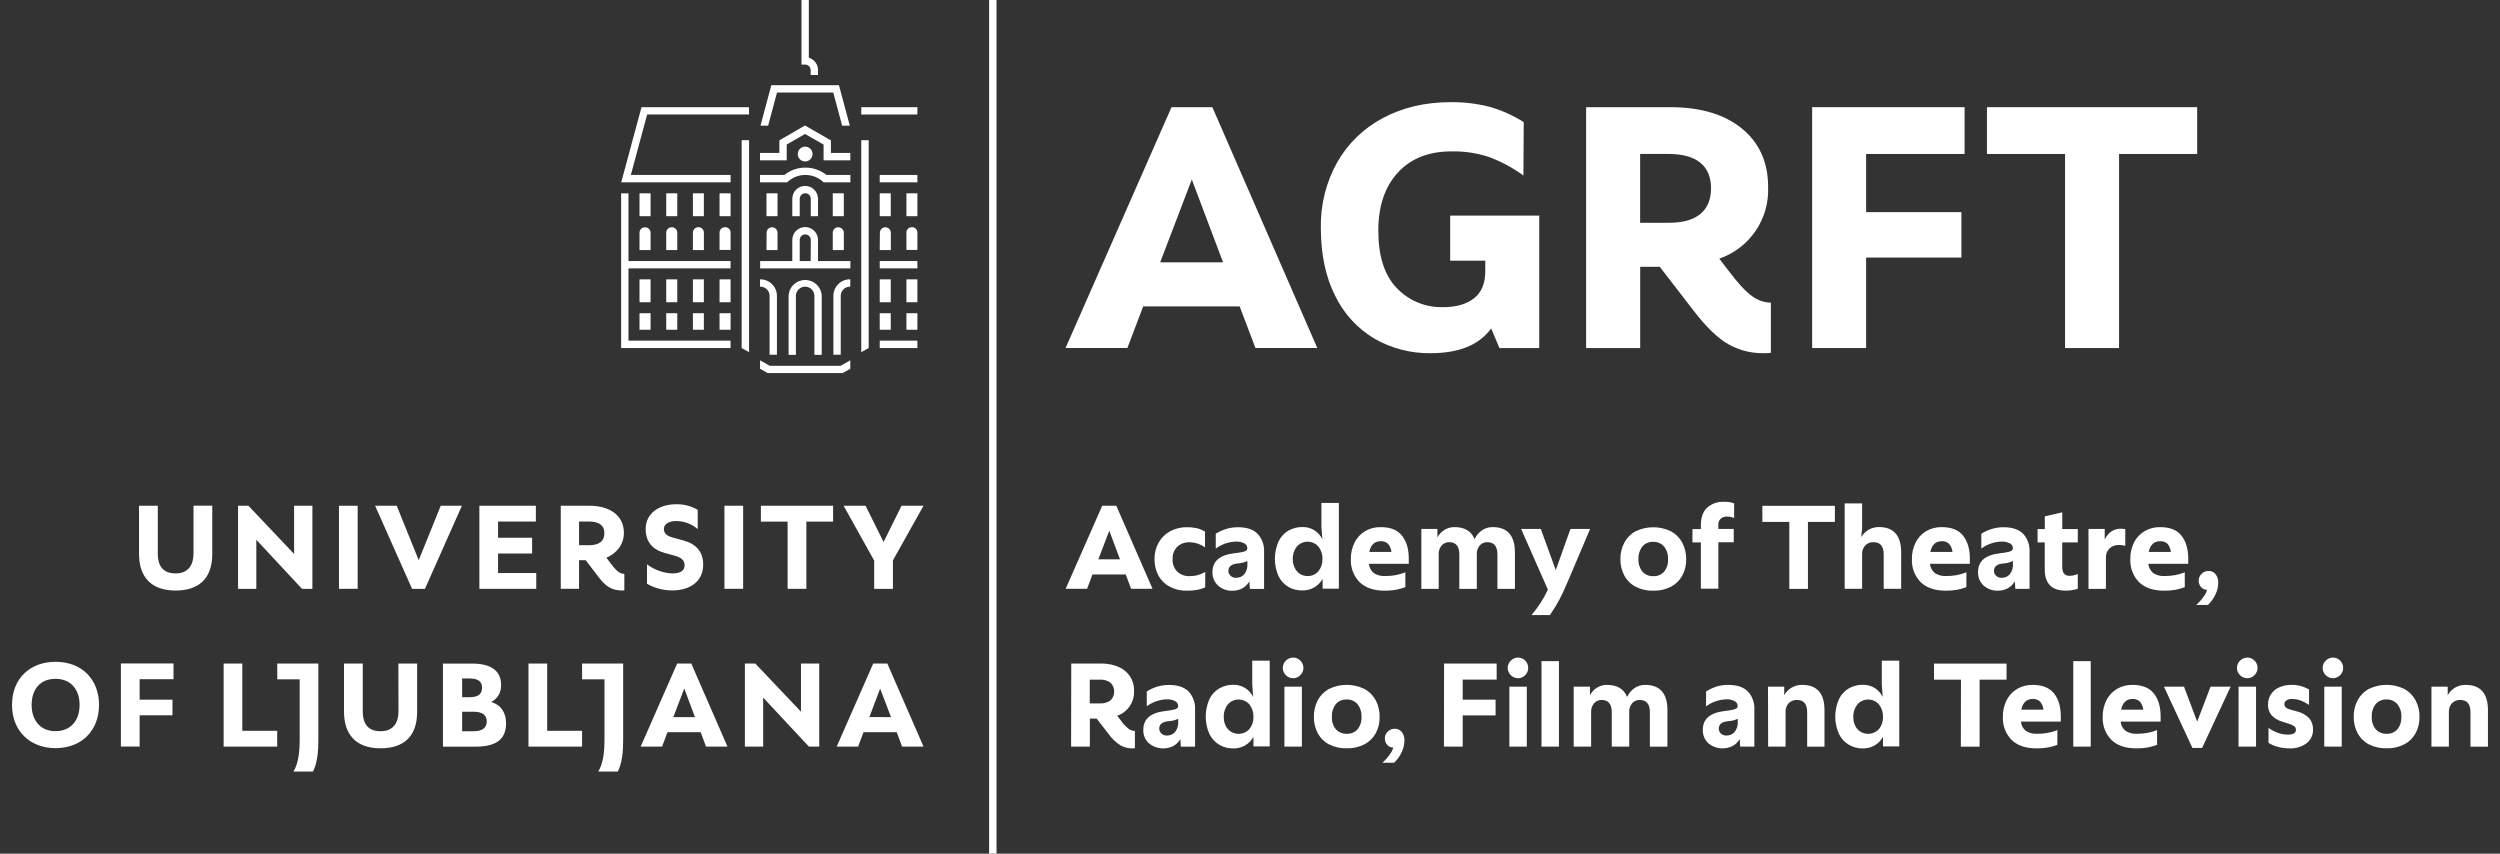 <svg width="205" height="70" viewBox="0 0 205 70" fill="none" xmlns="http://www.w3.org/2000/svg">
<rect x="0" y="0" width="205" height="70" fill="#333333" stroke="none"/>
<g clip-path="url(#clip0_376_1321)">
<path d="M87.843 54.407H90.218C91.079 54.407 91.756 54.61 92.251 55.012C92.495 55.211 92.689 55.464 92.817 55.751C92.946 56.038 93.005 56.352 92.991 56.666C93.009 57.107 92.884 57.543 92.635 57.907C92.386 58.272 92.026 58.547 91.609 58.692L91.873 59.032C92.056 59.303 92.278 59.546 92.532 59.753C92.686 59.868 92.871 59.932 93.063 59.937V61.357C92.99 61.365 92.917 61.368 92.844 61.368C92.503 61.37 92.167 61.283 91.87 61.115C91.489 60.869 91.158 60.551 90.897 60.179L89.924 58.925H89.368V61.221H87.83L87.843 54.407ZM90.185 57.679C90.498 57.698 90.808 57.611 91.064 57.431C91.16 57.336 91.236 57.223 91.288 57.098C91.34 56.974 91.367 56.84 91.367 56.706C91.367 56.571 91.34 56.437 91.288 56.313C91.236 56.188 91.16 56.075 91.064 55.981C90.804 55.797 90.488 55.709 90.17 55.732H89.361V57.679H90.185Z" fill="white"/>
<path d="M94.204 60.948C94.053 60.807 93.934 60.635 93.856 60.443C93.778 60.251 93.742 60.045 93.751 59.839C93.751 58.951 94.355 58.438 95.562 58.301C95.783 58.279 96.003 58.245 96.221 58.197C96.33 58.179 96.434 58.138 96.526 58.077C96.554 58.053 96.577 58.023 96.591 57.99C96.606 57.956 96.612 57.92 96.61 57.883C96.609 57.804 96.586 57.726 96.544 57.658C96.502 57.59 96.443 57.535 96.373 57.499C96.159 57.385 95.919 57.331 95.678 57.343C95.085 57.361 94.511 57.562 94.035 57.916V56.699C94.291 56.537 94.567 56.407 94.856 56.315C95.179 56.213 95.516 56.163 95.854 56.165C96.569 56.165 97.104 56.343 97.46 56.699C97.646 56.9 97.789 57.137 97.881 57.395C97.973 57.653 98.012 57.926 97.996 58.2V61.225H96.827L96.788 60.603C96.654 60.841 96.457 61.038 96.219 61.172C95.9 61.335 95.54 61.4 95.184 61.361C94.828 61.322 94.491 61.18 94.215 60.953L94.204 60.948ZM95.234 60.151C95.295 60.206 95.367 60.25 95.444 60.278C95.522 60.306 95.604 60.319 95.687 60.315C95.81 60.317 95.932 60.293 96.045 60.246C96.159 60.198 96.261 60.127 96.346 60.038C96.544 59.791 96.64 59.476 96.612 59.16V58.94C96.372 59.056 96.111 59.122 95.845 59.136C95.318 59.182 95.056 59.386 95.056 59.748C95.057 59.825 95.074 59.9 95.105 59.969C95.137 60.038 95.182 60.1 95.239 60.151H95.234Z" fill="white"/>
<path d="M99.993 61.078C99.641 60.87 99.357 60.565 99.175 60.199C98.974 59.746 98.87 59.255 98.87 58.759C98.87 58.263 98.974 57.772 99.175 57.319C99.355 56.951 99.639 56.645 99.993 56.44C100.34 56.246 100.731 56.147 101.129 56.152C101.467 56.146 101.801 56.235 102.091 56.409C102.377 56.59 102.609 56.844 102.763 57.145L102.684 56.152V54.175H104.117V61.205H102.783V60.419C102.624 60.714 102.386 60.958 102.095 61.124C101.801 61.291 101.467 61.377 101.129 61.372C100.731 61.376 100.339 61.275 99.993 61.078ZM100.68 59.784C100.793 59.907 100.929 60.006 101.082 60.073C101.234 60.14 101.399 60.175 101.566 60.175C101.733 60.175 101.897 60.14 102.05 60.073C102.202 60.006 102.339 59.907 102.451 59.784C102.678 59.502 102.796 59.148 102.783 58.786C102.798 58.416 102.68 58.054 102.451 57.763C102.341 57.636 102.205 57.535 102.052 57.466C101.899 57.397 101.734 57.361 101.566 57.361C101.398 57.361 101.233 57.397 101.08 57.466C100.927 57.535 100.791 57.636 100.68 57.763C100.45 58.057 100.333 58.424 100.349 58.797C100.335 59.155 100.453 59.505 100.68 59.782V59.784Z" fill="white"/>
<path d="M105.44 54.175C105.518 54.093 105.612 54.029 105.716 53.986C105.82 53.942 105.931 53.92 106.044 53.922C106.154 53.921 106.264 53.943 106.365 53.987C106.466 54.03 106.557 54.094 106.633 54.175C106.712 54.252 106.775 54.344 106.817 54.446C106.86 54.548 106.882 54.657 106.881 54.768C106.882 54.879 106.859 54.989 106.815 55.092C106.771 55.194 106.707 55.287 106.626 55.363C106.551 55.443 106.461 55.506 106.361 55.549C106.261 55.593 106.153 55.615 106.044 55.616C105.931 55.617 105.82 55.595 105.716 55.552C105.612 55.508 105.518 55.444 105.44 55.363C105.36 55.286 105.297 55.194 105.253 55.092C105.21 54.99 105.188 54.88 105.188 54.769C105.188 54.658 105.21 54.548 105.253 54.446C105.297 54.344 105.36 54.252 105.44 54.175ZM105.323 56.306H106.754V61.221H105.323V56.306Z" fill="white"/>
<path d="M108.988 61.043C108.594 60.837 108.27 60.518 108.059 60.126C107.839 59.712 107.728 59.248 107.738 58.78C107.728 58.305 107.838 57.836 108.059 57.415C108.269 57.023 108.591 56.701 108.984 56.49C109.435 56.271 109.929 56.157 110.43 56.157C110.932 56.157 111.426 56.271 111.877 56.49C112.272 56.703 112.595 57.026 112.809 57.42C113.028 57.843 113.139 58.314 113.129 58.791C113.139 59.257 113.029 59.719 112.809 60.131C112.594 60.516 112.273 60.83 111.884 61.036C111.438 61.262 110.942 61.374 110.443 61.361C109.939 61.376 109.439 61.267 108.988 61.043ZM109.542 59.801C109.655 59.925 109.795 60.023 109.951 60.087C110.106 60.151 110.274 60.179 110.443 60.17C110.607 60.178 110.771 60.149 110.923 60.085C111.075 60.021 111.211 59.924 111.321 59.801C111.548 59.517 111.662 59.16 111.642 58.797C111.664 58.418 111.549 58.044 111.317 57.743C111.206 57.614 111.067 57.513 110.911 57.446C110.755 57.38 110.586 57.349 110.416 57.358C110.25 57.351 110.085 57.382 109.933 57.447C109.781 57.513 109.646 57.613 109.537 57.738C109.309 58.036 109.195 58.405 109.217 58.78C109.195 59.149 109.311 59.513 109.542 59.801Z" fill="white"/>
<path d="M113.956 61.873C114.09 61.703 114.19 61.508 114.248 61.3C114.154 61.302 114.06 61.284 113.975 61.246C113.889 61.208 113.812 61.151 113.751 61.08C113.624 60.935 113.555 60.748 113.558 60.555C113.556 60.45 113.576 60.345 113.617 60.248C113.658 60.151 113.719 60.063 113.795 59.99C113.869 59.915 113.958 59.856 114.056 59.816C114.154 59.776 114.259 59.756 114.364 59.757C114.474 59.753 114.584 59.775 114.685 59.82C114.786 59.865 114.874 59.933 114.944 60.019C115.1 60.226 115.178 60.481 115.164 60.739C115.157 61.06 115.082 61.375 114.944 61.664C114.794 61.995 114.58 62.294 114.316 62.543H113.354C113.582 62.346 113.784 62.121 113.956 61.873Z" fill="white"/>
<path d="M118.413 54.407H122.726V55.726H119.942V57.371H122.638V58.661H119.942V61.221H118.404L118.413 54.407Z" fill="white"/>
<path d="M123.883 54.175C123.961 54.093 124.054 54.029 124.158 53.986C124.261 53.942 124.373 53.921 124.485 53.922C124.595 53.921 124.705 53.943 124.806 53.986C124.908 54.029 124.999 54.094 125.074 54.175C125.189 54.293 125.267 54.443 125.298 54.605C125.329 54.767 125.313 54.935 125.25 55.087C125.188 55.24 125.082 55.372 124.946 55.465C124.81 55.559 124.65 55.612 124.485 55.616C124.373 55.617 124.262 55.595 124.158 55.551C124.055 55.508 123.961 55.444 123.883 55.363C123.803 55.286 123.74 55.194 123.697 55.092C123.653 54.99 123.631 54.88 123.631 54.769C123.631 54.658 123.653 54.548 123.697 54.446C123.74 54.344 123.803 54.252 123.883 54.175ZM123.767 56.306H125.197V61.221H123.767V56.306Z" fill="white"/>
<path d="M126.403 54.214H127.834V61.221H126.403V54.214Z" fill="white"/>
<path d="M129.042 56.306H130.376V57.007C130.511 56.748 130.714 56.531 130.964 56.381C131.209 56.233 131.49 56.157 131.775 56.161C132.613 56.161 133.161 56.492 133.421 57.154C133.555 56.86 133.765 56.608 134.029 56.422C134.288 56.247 134.595 56.156 134.908 56.161C135.513 56.161 135.968 56.334 136.272 56.682C136.576 57.029 136.729 57.538 136.729 58.219V61.225H135.29V58.4C135.29 57.74 135.011 57.396 134.453 57.396C134.338 57.393 134.223 57.415 134.117 57.461C134.011 57.508 133.917 57.577 133.84 57.664C133.671 57.863 133.584 58.119 133.596 58.38V61.221H132.166V58.4C132.166 57.74 131.887 57.396 131.329 57.396C131.214 57.393 131.099 57.415 130.993 57.461C130.887 57.508 130.792 57.577 130.716 57.664C130.547 57.863 130.459 58.119 130.472 58.38V61.221H129.042V56.306Z" fill="white"/>
<path d="M140.083 60.948C139.932 60.806 139.814 60.634 139.736 60.443C139.658 60.251 139.622 60.045 139.63 59.839C139.63 58.951 140.234 58.438 141.441 58.301C141.662 58.279 141.882 58.245 142.1 58.197C142.209 58.179 142.313 58.138 142.405 58.077C142.433 58.053 142.455 58.023 142.469 57.99C142.484 57.956 142.49 57.92 142.488 57.883C142.487 57.803 142.464 57.725 142.422 57.658C142.38 57.59 142.32 57.535 142.249 57.499C142.033 57.384 141.788 57.331 141.544 57.347C140.95 57.366 140.375 57.566 139.898 57.921V56.703C140.154 56.539 140.429 56.407 140.718 56.31C141.04 56.209 141.377 56.158 141.715 56.161C142.429 56.161 142.963 56.339 143.321 56.695C143.507 56.896 143.65 57.132 143.742 57.39C143.834 57.648 143.873 57.922 143.857 58.195V61.221H142.695L142.655 60.599C142.522 60.837 142.325 61.034 142.086 61.168C141.767 61.33 141.407 61.396 141.051 61.357C140.694 61.318 140.357 61.176 140.081 60.948H140.083ZM141.115 60.151C141.176 60.207 141.247 60.25 141.325 60.278C141.403 60.307 141.485 60.319 141.568 60.315C141.691 60.318 141.813 60.295 141.927 60.247C142.04 60.199 142.143 60.128 142.227 60.038C142.427 59.791 142.523 59.476 142.495 59.16V58.94C142.254 59.056 141.993 59.123 141.726 59.136C141.202 59.181 140.94 59.385 140.94 59.748C140.939 59.824 140.955 59.899 140.985 59.968C141.015 60.037 141.06 60.099 141.115 60.151Z" fill="white"/>
<path d="M144.976 56.306H146.307V57.007C146.451 56.746 146.664 56.529 146.922 56.38C147.186 56.231 147.485 56.155 147.788 56.161C148.39 56.161 148.844 56.334 149.15 56.681C149.455 57.029 149.607 57.538 149.607 58.219V61.225H148.188V58.4C148.188 57.74 147.909 57.395 147.351 57.395C147.225 57.39 147.099 57.41 146.981 57.457C146.864 57.503 146.758 57.573 146.67 57.663C146.495 57.86 146.404 58.117 146.417 58.38V61.221H144.987L144.976 56.306Z" fill="white"/>
<path d="M151.617 61.078C151.265 60.87 150.981 60.565 150.8 60.199C150.596 59.746 150.491 59.255 150.491 58.759C150.491 58.263 150.596 57.772 150.8 57.319C150.979 56.951 151.264 56.645 151.617 56.44C151.963 56.246 152.354 56.147 152.751 56.152C153.09 56.146 153.424 56.235 153.715 56.409C154.001 56.59 154.232 56.844 154.385 57.145L154.308 56.152V54.175H155.739V61.205H154.405V60.419C154.247 60.713 154.009 60.957 153.72 61.124C153.424 61.291 153.09 61.377 152.751 61.372C152.353 61.377 151.962 61.275 151.617 61.078ZM152.303 59.784C152.415 59.907 152.552 60.006 152.705 60.073C152.857 60.141 153.022 60.175 153.189 60.175C153.356 60.175 153.521 60.141 153.674 60.073C153.826 60.006 153.963 59.907 154.076 59.784C154.302 59.502 154.419 59.148 154.405 58.786C154.42 58.417 154.303 58.054 154.076 57.763C153.965 57.636 153.828 57.535 153.676 57.466C153.523 57.397 153.357 57.361 153.189 57.361C153.021 57.361 152.855 57.397 152.702 57.466C152.55 57.535 152.413 57.636 152.303 57.763C152.074 58.058 151.957 58.424 151.973 58.797C151.959 59.155 152.076 59.505 152.303 59.782V59.784Z" fill="white"/>
<path d="M160.8 55.732H158.59V54.414H164.537V55.732H162.327V61.225H160.789L160.8 55.732Z" fill="white"/>
<path d="M164.946 60.667C164.705 60.418 164.517 60.122 164.394 59.797C164.272 59.473 164.217 59.126 164.235 58.78C164.225 58.307 164.331 57.839 164.542 57.415C164.736 57.032 165.035 56.711 165.403 56.49C165.79 56.266 166.231 56.152 166.678 56.161C167.464 56.161 168.045 56.391 168.42 56.851C168.798 57.312 168.985 57.949 168.985 58.74V59.169H165.715C165.727 59.317 165.769 59.461 165.838 59.592C165.908 59.723 166.004 59.838 166.12 59.931C166.399 60.108 166.728 60.192 167.058 60.17C167.62 60.176 168.179 60.074 168.703 59.87V61.078C168.446 61.173 168.18 61.247 167.91 61.297C167.613 61.347 167.311 61.369 167.009 61.366C166.106 61.367 165.418 61.134 164.946 60.667ZM167.565 58.195C167.541 57.953 167.445 57.724 167.291 57.536C167.21 57.459 167.113 57.399 167.007 57.361C166.902 57.324 166.79 57.308 166.678 57.316C166.18 57.316 165.868 57.609 165.744 58.195H167.565Z" fill="white"/>
<path d="M170.006 54.214H171.438V61.221H170.006V54.214Z" fill="white"/>
<path d="M173.131 60.667C172.89 60.418 172.702 60.121 172.58 59.797C172.458 59.472 172.404 59.126 172.421 58.78C172.412 58.307 172.517 57.839 172.729 57.415C172.922 57.031 173.221 56.711 173.59 56.49C173.976 56.266 174.417 56.152 174.864 56.161C175.648 56.161 176.231 56.392 176.606 56.851C176.982 57.31 177.171 57.949 177.171 58.74V59.169H173.893C173.905 59.316 173.948 59.46 174.017 59.591C174.087 59.722 174.182 59.838 174.297 59.931C174.578 60.108 174.907 60.192 175.238 60.17C175.8 60.176 176.357 60.074 176.881 59.87V61.078C176.623 61.174 176.358 61.247 176.088 61.298C175.791 61.347 175.49 61.369 175.189 61.366C174.291 61.367 173.605 61.134 173.131 60.667ZM175.75 58.195C175.725 57.954 175.63 57.725 175.477 57.536C175.396 57.459 175.299 57.399 175.194 57.361C175.088 57.324 174.976 57.308 174.864 57.316C174.366 57.316 174.055 57.609 173.93 58.195H175.75Z" fill="white"/>
<path d="M177.443 56.306H179.089L180.168 59.177L181.266 56.306H182.912L180.574 61.328H179.777L177.443 56.306Z" fill="white"/>
<path d="M183.683 54.175C183.761 54.093 183.854 54.029 183.958 53.986C184.061 53.942 184.173 53.92 184.285 53.922C184.395 53.921 184.505 53.943 184.606 53.986C184.707 54.03 184.799 54.094 184.874 54.175C184.953 54.252 185.016 54.344 185.058 54.446C185.101 54.548 185.123 54.657 185.122 54.768C185.118 54.99 185.029 55.202 184.873 55.359C184.717 55.517 184.507 55.609 184.285 55.616C184.173 55.617 184.061 55.595 183.958 55.551C183.854 55.508 183.761 55.444 183.683 55.363C183.602 55.287 183.538 55.194 183.494 55.092C183.45 54.99 183.428 54.88 183.428 54.769C183.428 54.658 183.45 54.548 183.494 54.446C183.538 54.343 183.602 54.251 183.683 54.175ZM183.564 56.306H184.997V61.221H183.56L183.564 56.306Z" fill="white"/>
<path d="M186.816 61.251C186.533 61.183 186.263 61.068 186.018 60.911V59.685C186.255 59.861 186.518 60 186.796 60.098C187.049 60.188 187.316 60.236 187.585 60.239C188.04 60.239 188.266 60.111 188.266 59.858C188.269 59.801 188.259 59.745 188.236 59.692C188.213 59.64 188.178 59.594 188.134 59.557C187.972 59.451 187.793 59.372 187.605 59.325L187.088 59.157C186.771 59.063 186.485 58.886 186.26 58.643C186.065 58.4 185.965 58.094 185.977 57.782C185.973 57.495 186.049 57.212 186.196 56.965C186.353 56.709 186.582 56.505 186.855 56.38C187.183 56.228 187.542 56.153 187.903 56.161C188.409 56.151 188.907 56.283 189.342 56.541V57.806C189.133 57.659 188.905 57.538 188.666 57.446C188.431 57.359 188.182 57.315 187.932 57.319C187.777 57.311 187.624 57.35 187.492 57.431C187.44 57.461 187.397 57.504 187.367 57.556C187.337 57.608 187.321 57.667 187.321 57.727C187.318 57.779 187.325 57.832 187.344 57.881C187.362 57.93 187.391 57.974 187.429 58.011C187.533 58.09 187.653 58.147 187.78 58.175L188.334 58.331C188.722 58.417 189.077 58.613 189.356 58.896C189.573 59.161 189.684 59.497 189.668 59.839C189.672 60.049 189.628 60.258 189.538 60.449C189.449 60.639 189.316 60.806 189.151 60.937C188.737 61.245 188.227 61.396 187.712 61.366C187.41 61.365 187.109 61.326 186.816 61.251Z" fill="white"/>
<path d="M190.708 54.175C190.786 54.093 190.88 54.029 190.983 53.986C191.087 53.942 191.198 53.921 191.31 53.922C191.421 53.921 191.53 53.943 191.631 53.986C191.733 54.029 191.824 54.094 191.899 54.175C192.014 54.293 192.092 54.443 192.123 54.605C192.154 54.767 192.138 54.935 192.075 55.087C192.013 55.24 191.907 55.372 191.771 55.465C191.636 55.559 191.475 55.612 191.31 55.616C191.198 55.617 191.087 55.595 190.983 55.551C190.88 55.508 190.786 55.444 190.708 55.363C190.629 55.286 190.565 55.194 190.522 55.092C190.478 54.99 190.456 54.88 190.456 54.769C190.456 54.658 190.478 54.548 190.522 54.446C190.565 54.344 190.629 54.252 190.708 54.175ZM190.592 56.306H192.022V61.221H190.59L190.592 56.306Z" fill="white"/>
<path d="M194.257 61.043C193.862 60.837 193.539 60.518 193.327 60.126C193.107 59.712 192.996 59.249 193.004 58.78C192.995 58.305 193.106 57.835 193.327 57.415C193.538 57.023 193.859 56.701 194.25 56.49C194.701 56.271 195.196 56.157 195.698 56.157C196.2 56.157 196.695 56.271 197.146 56.49C197.54 56.702 197.863 57.025 198.075 57.42C198.297 57.842 198.408 58.314 198.398 58.791C198.408 59.258 198.297 59.719 198.075 60.131C197.862 60.516 197.542 60.831 197.152 61.036C196.706 61.262 196.211 61.374 195.711 61.361C195.208 61.376 194.708 61.267 194.257 61.043ZM194.81 59.801C194.924 59.925 195.064 60.023 195.219 60.087C195.375 60.151 195.543 60.179 195.711 60.17C195.876 60.178 196.04 60.149 196.192 60.085C196.344 60.021 196.48 59.924 196.59 59.801C196.816 59.517 196.93 59.16 196.911 58.797C196.933 58.418 196.817 58.044 196.586 57.743C196.475 57.614 196.336 57.513 196.18 57.446C196.024 57.38 195.854 57.349 195.685 57.358C195.519 57.351 195.354 57.382 195.202 57.447C195.05 57.513 194.914 57.613 194.806 57.738C194.577 58.035 194.463 58.405 194.485 58.78C194.464 59.149 194.58 59.513 194.81 59.801Z" fill="white"/>
<path d="M199.378 56.306H200.712V57.007C200.856 56.746 201.067 56.53 201.325 56.38C201.588 56.231 201.887 56.155 202.19 56.161C202.795 56.161 203.249 56.334 203.552 56.681C203.858 57.029 204.012 57.538 204.012 58.219V61.225H202.579V58.4C202.579 57.74 202.3 57.395 201.742 57.395C201.616 57.39 201.49 57.41 201.373 57.457C201.255 57.503 201.149 57.573 201.061 57.663C200.887 57.86 200.796 58.117 200.808 58.38V61.221H199.378V56.306Z" fill="white"/>
<path d="M81.716 0H81.107V70H81.716V0Z" fill="white"/>
<path d="M75.226 25.683H74.327V27.039H75.226V25.683Z" fill="white"/>
<path d="M73.042 22.907H72.137V24.783H73.042V22.907Z" fill="white"/>
<path d="M75.226 22.907H74.327V24.783H75.226V22.907Z" fill="white"/>
<path d="M75.226 21.406H72.137V22.006H75.226V21.406Z" fill="white"/>
<path d="M75.226 27.933H72.137V28.54H75.226V27.933Z" fill="white"/>
<path d="M73.042 25.683H72.137V27.039H73.042V25.683Z" fill="white"/>
<path d="M75.226 15.852H74.327V17.728H75.226V15.852Z" fill="white"/>
<path d="M75.226 14.345H72.137V14.951H75.226V14.345Z" fill="white"/>
<path d="M72.137 20.505H73.049V19.077C73.045 18.958 72.995 18.846 72.91 18.764C72.824 18.682 72.71 18.636 72.591 18.637C72.475 18.637 72.363 18.684 72.281 18.766C72.198 18.849 72.152 18.96 72.152 19.077L72.137 20.505Z" fill="white"/>
<path d="M75.226 8.79H70.623V9.39H75.226V8.79Z" fill="white"/>
<path d="M74.778 18.629C74.719 18.627 74.661 18.638 74.606 18.659C74.551 18.68 74.502 18.713 74.46 18.753C74.418 18.794 74.384 18.843 74.362 18.898C74.339 18.951 74.327 19.01 74.327 19.068V20.496H75.226V19.068C75.226 19.01 75.214 18.952 75.192 18.898C75.169 18.844 75.136 18.795 75.094 18.754C75.052 18.713 75.003 18.681 74.948 18.66C74.894 18.638 74.836 18.628 74.778 18.629Z" fill="white"/>
<path d="M73.042 15.852H72.137V17.728H73.042V15.852Z" fill="white"/>
<path d="M54.631 20.505H55.536V19.077C55.536 19.018 55.524 18.959 55.501 18.905C55.478 18.851 55.444 18.802 55.402 18.761C55.359 18.72 55.309 18.688 55.254 18.666C55.199 18.645 55.14 18.635 55.081 18.637C55.023 18.636 54.964 18.646 54.91 18.668C54.855 18.689 54.805 18.721 54.763 18.762C54.721 18.803 54.688 18.852 54.665 18.906C54.643 18.96 54.631 19.018 54.631 19.077V20.505Z" fill="white"/>
<path d="M53.346 15.852H52.44V17.728H53.346V15.852Z" fill="white"/>
<path d="M66.475 5.743V6.046V6.152H67.077V5.743C67.077 5.516 67.003 5.296 66.867 5.114C66.732 4.932 66.541 4.799 66.324 4.735V0H65.722V5.295H66.018C66.138 5.294 66.253 5.341 66.339 5.425C66.425 5.509 66.474 5.623 66.475 5.743Z" fill="white"/>
<path d="M59.908 15.852H59.003V17.728H59.908V15.852Z" fill="white"/>
<path d="M52.44 20.505H53.348V19.077C53.344 18.959 53.295 18.846 53.209 18.764C53.124 18.682 53.009 18.636 52.891 18.638C52.832 18.636 52.774 18.646 52.719 18.668C52.665 18.689 52.615 18.721 52.573 18.762C52.531 18.803 52.498 18.852 52.475 18.906C52.452 18.96 52.44 19.018 52.44 19.077V20.505Z" fill="white"/>
<path d="M53.346 25.683H52.44V27.039H53.346V25.683Z" fill="white"/>
<path d="M59.458 18.629C59.399 18.627 59.34 18.637 59.285 18.658C59.23 18.679 59.179 18.711 59.137 18.752C59.095 18.793 59.061 18.842 59.038 18.896C59.015 18.951 59.003 19.009 59.003 19.068V20.496H59.908V19.068C59.908 19.009 59.896 18.951 59.874 18.897C59.851 18.843 59.818 18.794 59.776 18.753C59.734 18.712 59.684 18.68 59.629 18.659C59.575 18.637 59.516 18.627 59.458 18.629Z" fill="white"/>
<path d="M57.717 15.852H56.818V17.728H57.717V15.852Z" fill="white"/>
<path d="M55.536 15.852H54.631V17.728H55.536V15.852Z" fill="white"/>
<path d="M56.818 20.505H57.719V19.077C57.719 18.957 57.672 18.843 57.587 18.758C57.503 18.674 57.388 18.627 57.269 18.627C57.149 18.627 57.035 18.674 56.95 18.758C56.866 18.843 56.818 18.957 56.818 19.077V20.505Z" fill="white"/>
<path d="M51.535 15.852H50.933V28.54H59.907V27.933H51.535V22.006H59.907V21.406H51.535V15.852Z" fill="white"/>
<path d="M53.346 22.907H52.44V24.783H53.346V22.907Z" fill="white"/>
<path d="M63.715 7.586H68.326L69.056 10.304H69.684L68.794 6.987H63.249L62.359 10.304H62.988L63.715 7.586Z" fill="white"/>
<path d="M59.908 22.907H59.003V24.783H59.908V22.907Z" fill="white"/>
<path d="M63.107 24.256V29.089H63.709V24.256C63.707 23.897 63.563 23.554 63.309 23.301C63.055 23.048 62.711 22.907 62.353 22.907H62.322V23.509H62.353C62.552 23.508 62.743 23.586 62.884 23.726C63.026 23.866 63.105 24.057 63.107 24.256Z" fill="white"/>
<path d="M59.908 25.683H59.003V27.039H59.908V25.683Z" fill="white"/>
<path d="M55.536 25.683H54.631V27.039H55.536V25.683Z" fill="white"/>
<path d="M55.536 22.907H54.631V24.783H55.536V22.907Z" fill="white"/>
<path d="M57.717 25.683H56.818V27.039H57.717V25.683Z" fill="white"/>
<path d="M57.717 22.907H56.818V24.783H57.717V22.907Z" fill="white"/>
<path d="M68.287 20.505H69.195V19.077C69.191 18.959 69.141 18.846 69.056 18.764C68.97 18.682 68.856 18.636 68.737 18.638C68.679 18.636 68.621 18.646 68.566 18.668C68.511 18.689 68.462 18.721 68.42 18.762C68.378 18.803 68.344 18.852 68.322 18.906C68.299 18.96 68.287 19.018 68.287 19.077V20.505Z" fill="white"/>
<path d="M53.066 9.388H61.422V8.79H52.603L50.94 14.951H59.908V14.344H51.73L53.066 9.388Z" fill="white"/>
<path d="M70.623 28.876L71.232 28.54V11.495H70.623V28.876Z" fill="white"/>
<path d="M68.338 24.256V29.089H68.94V24.256C68.94 24.157 68.96 24.059 68.998 23.968C69.036 23.877 69.091 23.794 69.162 23.725C69.231 23.655 69.314 23.6 69.406 23.563C69.497 23.525 69.595 23.506 69.694 23.506H69.724V22.904H69.694C69.335 22.904 68.991 23.047 68.737 23.3C68.482 23.553 68.339 23.897 68.338 24.256Z" fill="white"/>
<path d="M67.077 19.674C67.077 19.395 66.966 19.127 66.768 18.929C66.57 18.731 66.302 18.62 66.022 18.62C65.742 18.62 65.474 18.731 65.276 18.929C65.079 19.127 64.968 19.395 64.968 19.674V21.406H62.331V22.006H69.733V21.406H67.077V19.674ZM66.475 21.406H65.578V19.674C65.578 19.554 65.626 19.439 65.711 19.354C65.796 19.27 65.911 19.222 66.031 19.222C66.151 19.222 66.266 19.27 66.351 19.354C66.436 19.439 66.484 19.554 66.484 19.674L66.475 21.406Z" fill="white"/>
<path d="M68.136 11.515L66.02 10.298L66.007 10.291L63.908 11.508V12.541H62.322V13.147H64.51V11.851L66.013 10.988L67.534 11.857V13.147H69.724V12.541H68.136V11.515Z" fill="white"/>
<path d="M62.852 20.505H63.757V19.077C63.757 18.96 63.71 18.849 63.628 18.766C63.546 18.684 63.434 18.637 63.317 18.637C63.258 18.635 63.2 18.645 63.145 18.666C63.089 18.688 63.039 18.72 62.997 18.761C62.954 18.802 62.92 18.851 62.897 18.905C62.874 18.959 62.862 19.018 62.863 19.077L62.852 20.505Z" fill="white"/>
<path d="M67.382 29.098V24.264C67.368 23.913 67.218 23.581 66.965 23.338C66.712 23.095 66.374 22.959 66.023 22.959C65.672 22.959 65.334 23.095 65.081 23.338C64.828 23.581 64.678 23.913 64.664 24.264V29.098H65.264V24.264C65.264 24.063 65.344 23.87 65.486 23.728C65.628 23.586 65.821 23.506 66.022 23.506C66.223 23.506 66.416 23.586 66.558 23.728C66.7 23.87 66.78 24.063 66.78 24.264V29.098H67.382Z" fill="white"/>
<path d="M60.815 28.54L61.424 28.876V11.495H60.815V28.54Z" fill="white"/>
<path d="M66.629 12.626C66.627 12.507 66.591 12.39 66.524 12.292C66.456 12.193 66.362 12.116 66.251 12.071C66.14 12.026 66.019 12.015 65.902 12.039C65.785 12.062 65.677 12.12 65.593 12.205C65.508 12.29 65.451 12.397 65.428 12.514C65.404 12.632 65.416 12.753 65.462 12.864C65.507 12.974 65.584 13.069 65.683 13.136C65.782 13.202 65.898 13.239 66.018 13.239C66.098 13.24 66.178 13.224 66.253 13.193C66.327 13.162 66.394 13.117 66.451 13.06C66.508 13.003 66.553 12.936 66.584 12.861C66.614 12.787 66.629 12.707 66.629 12.626Z" fill="white"/>
<path d="M63.757 15.852H62.852V17.728H63.757V15.852Z" fill="white"/>
<path d="M66.04 13.745C65.415 13.742 64.808 13.954 64.319 14.344H62.322V14.951H64.543C64.944 14.562 65.48 14.345 66.039 14.345C66.597 14.345 67.133 14.562 67.534 14.951H69.731V14.344H67.766C67.276 13.954 66.667 13.742 66.04 13.745Z" fill="white"/>
<path d="M67.077 17.728V16.3C67.077 16.02 66.966 15.752 66.768 15.554C66.57 15.357 66.302 15.245 66.022 15.245C65.743 15.245 65.474 15.357 65.277 15.554C65.079 15.752 64.968 16.02 64.968 16.3V17.728H65.579V16.3C65.579 16.18 65.626 16.065 65.711 15.98C65.796 15.895 65.911 15.847 66.031 15.847C66.151 15.847 66.266 15.895 66.351 15.98C66.436 16.065 66.484 16.18 66.484 16.3V17.728H67.077Z" fill="white"/>
<path d="M69.192 15.852H68.287V17.728H69.192V15.852Z" fill="white"/>
<path d="M63.115 29.996L62.322 29.544V30.238L62.955 30.594H69.091L69.724 30.238V29.544L68.929 29.996H63.115Z" fill="white"/>
<path d="M90.381 41.471H91.538L94.507 48.282H92.749L92.31 47.105H89.581L89.141 48.282H87.384L90.381 41.471ZM91.839 45.865L90.961 43.519L90.064 45.865H91.839Z" fill="white"/>
<path d="M95.928 48.115C95.536 47.912 95.213 47.597 94.999 47.21C94.774 46.792 94.661 46.323 94.672 45.848C94.662 45.368 94.781 44.895 95.016 44.477C95.24 44.087 95.569 43.768 95.966 43.556C96.386 43.335 96.855 43.223 97.33 43.231C97.601 43.227 97.872 43.254 98.136 43.312C98.373 43.371 98.6 43.465 98.809 43.592V44.886C98.443 44.62 98.004 44.473 97.552 44.466C97.365 44.457 97.179 44.485 97.004 44.548C96.828 44.612 96.667 44.71 96.53 44.837C96.401 44.971 96.301 45.129 96.236 45.303C96.171 45.477 96.142 45.662 96.152 45.848C96.142 46.034 96.17 46.22 96.235 46.395C96.299 46.57 96.398 46.73 96.526 46.865C96.663 46.994 96.824 47.093 97 47.158C97.177 47.223 97.364 47.251 97.552 47.241C97.767 47.242 97.982 47.218 98.191 47.168C98.415 47.108 98.629 47.017 98.828 46.9V48.166C98.617 48.257 98.396 48.325 98.169 48.37C97.889 48.419 97.605 48.441 97.321 48.438C96.837 48.449 96.358 48.337 95.928 48.115Z" fill="white"/>
<path d="M99.875 48.012C99.724 47.87 99.606 47.698 99.528 47.507C99.45 47.315 99.414 47.109 99.422 46.903C99.422 46.014 100.026 45.501 101.232 45.365C101.454 45.342 101.674 45.308 101.892 45.261C102.001 45.243 102.106 45.202 102.199 45.141C102.227 45.116 102.249 45.086 102.263 45.052C102.277 45.018 102.283 44.982 102.28 44.945C102.279 44.865 102.257 44.788 102.215 44.72C102.173 44.652 102.114 44.597 102.043 44.56C101.826 44.447 101.582 44.396 101.338 44.411C100.744 44.43 100.169 44.63 99.692 44.984V43.767C99.948 43.604 100.225 43.475 100.514 43.383C100.837 43.282 101.173 43.231 101.512 43.233C102.226 43.233 102.762 43.411 103.118 43.767C103.304 43.968 103.447 44.204 103.539 44.462C103.631 44.719 103.67 44.993 103.654 45.266V48.293H102.489L102.45 47.672C102.315 47.909 102.118 48.105 101.881 48.24C101.625 48.378 101.338 48.447 101.048 48.441C100.616 48.456 100.195 48.302 99.875 48.012ZM100.907 47.215C100.968 47.271 101.039 47.314 101.117 47.343C101.195 47.371 101.277 47.383 101.36 47.379C101.483 47.382 101.605 47.359 101.719 47.311C101.832 47.263 101.935 47.192 102.019 47.102C102.218 46.855 102.314 46.54 102.287 46.224V46.004C102.046 46.118 101.785 46.185 101.518 46.2C100.994 46.243 100.731 46.448 100.729 46.812C100.729 46.888 100.745 46.963 100.776 47.032C100.807 47.102 100.851 47.163 100.907 47.215Z" fill="white"/>
<path d="M105.666 48.139C105.314 47.932 105.03 47.627 104.849 47.261C104.645 46.808 104.54 46.317 104.54 45.821C104.54 45.324 104.645 44.833 104.849 44.38C105.028 44.013 105.313 43.707 105.666 43.502C106.012 43.309 106.403 43.211 106.8 43.216C107.139 43.21 107.473 43.299 107.764 43.473C108.049 43.653 108.28 43.907 108.434 44.207L108.357 43.216V41.239H109.788V48.269H108.454V47.461C108.295 47.755 108.058 48 107.768 48.168C107.473 48.335 107.139 48.42 106.8 48.416C106.404 48.425 106.013 48.33 105.666 48.139ZM106.351 46.845C106.459 46.973 106.594 47.074 106.746 47.141C106.898 47.208 107.064 47.24 107.23 47.234C107.397 47.239 107.563 47.207 107.715 47.138C107.868 47.069 108.002 46.967 108.109 46.839C108.337 46.558 108.455 46.203 108.441 45.841C108.457 45.472 108.339 45.109 108.109 44.82C107.999 44.693 107.863 44.592 107.71 44.523C107.557 44.453 107.391 44.417 107.224 44.417C107.056 44.417 106.89 44.453 106.737 44.523C106.585 44.592 106.449 44.693 106.338 44.82C106.11 45.116 105.993 45.483 106.009 45.857C105.998 46.217 106.12 46.569 106.351 46.845Z" fill="white"/>
<path d="M111.482 47.731C111.24 47.481 111.052 47.185 110.929 46.86C110.807 46.535 110.752 46.188 110.77 45.841C110.761 45.369 110.866 44.902 111.077 44.479C111.271 44.096 111.57 43.775 111.939 43.554C112.325 43.33 112.766 43.216 113.213 43.225C113.999 43.225 114.579 43.444 114.955 43.914C115.331 44.385 115.52 45.013 115.52 45.802V46.23H112.251C112.262 46.379 112.304 46.523 112.373 46.654C112.443 46.786 112.539 46.902 112.655 46.995C112.934 47.172 113.263 47.256 113.593 47.234C114.156 47.24 114.715 47.138 115.239 46.931V48.148C114.981 48.243 114.715 48.316 114.445 48.368C114.148 48.416 113.846 48.438 113.545 48.436C112.642 48.433 111.955 48.198 111.482 47.731ZM114.098 45.259C114.075 45.017 113.98 44.788 113.826 44.6C113.745 44.523 113.648 44.463 113.543 44.425C113.437 44.387 113.325 44.372 113.213 44.38C112.714 44.38 112.402 44.677 112.279 45.259H114.098Z" fill="white"/>
<path d="M116.55 43.37H117.868V44.071C118.004 43.812 118.208 43.595 118.457 43.442C118.702 43.296 118.984 43.22 119.27 43.223C120.108 43.223 120.656 43.553 120.915 44.213C121.05 43.921 121.26 43.669 121.524 43.484C121.782 43.307 122.09 43.215 122.403 43.223C123.008 43.223 123.462 43.396 123.765 43.743C124.068 44.09 124.221 44.603 124.224 45.281V48.289H122.789V45.464C122.789 44.793 122.51 44.458 121.952 44.459C121.837 44.457 121.722 44.48 121.616 44.526C121.51 44.572 121.416 44.641 121.339 44.727C121.17 44.927 121.084 45.183 121.098 45.444V48.285H119.665V45.464C119.665 44.793 119.386 44.458 118.828 44.459C118.713 44.457 118.598 44.48 118.492 44.526C118.386 44.572 118.292 44.641 118.215 44.727C118.046 44.927 117.96 45.183 117.973 45.444V48.285H116.55V43.37Z" fill="white"/>
<path d="M126.927 48.352L124.729 43.37H126.344L127.572 46.746L128.779 43.37H130.391L128.62 47.544C128.348 48.192 128.1 48.728 127.88 49.15C127.645 49.595 127.381 50.024 127.091 50.435H125.582C126.122 49.805 126.574 49.104 126.927 48.352Z" fill="white"/>
<path d="M134.126 48.115C133.732 47.911 133.408 47.592 133.197 47.201C132.976 46.787 132.865 46.322 132.874 45.852C132.864 45.378 132.976 44.91 133.197 44.49C133.407 44.098 133.728 43.776 134.119 43.565C134.571 43.347 135.066 43.234 135.567 43.234C136.069 43.234 136.564 43.347 137.015 43.565C137.409 43.777 137.732 44.1 137.944 44.495C138.166 44.918 138.277 45.39 138.267 45.868C138.277 46.334 138.166 46.795 137.944 47.206C137.732 47.591 137.411 47.906 137.022 48.111C136.576 48.339 136.081 48.451 135.58 48.438C135.076 48.453 134.576 48.342 134.126 48.115ZM134.68 46.874C134.793 46.999 134.932 47.097 135.088 47.161C135.244 47.225 135.412 47.254 135.58 47.245C135.745 47.254 135.91 47.224 136.062 47.16C136.214 47.096 136.35 46.998 136.459 46.874C136.686 46.591 136.8 46.234 136.78 45.872C136.802 45.492 136.687 45.117 136.455 44.815C136.343 44.687 136.205 44.586 136.049 44.52C135.892 44.453 135.723 44.423 135.554 44.431C135.388 44.424 135.223 44.454 135.071 44.52C134.919 44.586 134.783 44.685 134.675 44.811C134.447 45.109 134.333 45.478 134.354 45.852C134.332 46.216 134.444 46.576 134.669 46.863L134.68 46.874Z" fill="white"/>
<path d="M139.968 41.643C140.161 41.47 140.388 41.337 140.633 41.252C140.879 41.168 141.139 41.133 141.398 41.151C141.67 41.138 141.943 41.181 142.198 41.278V42.473C142.014 42.4 141.819 42.36 141.622 42.357C141.429 42.346 141.239 42.411 141.093 42.537C141.026 42.604 140.975 42.684 140.943 42.772C140.91 42.861 140.897 42.955 140.904 43.049V43.37H142.167V44.468H140.904V48.273H139.471V44.479H138.781V43.381H139.471V43.062C139.471 42.445 139.638 41.964 139.968 41.643Z" fill="white"/>
<path d="M146.724 42.796H144.514V41.478H150.461V42.796H148.251V48.289H146.724V42.796Z" fill="white"/>
<path d="M151.263 41.278H152.693V43.37L152.616 44.042C152.764 43.79 152.975 43.582 153.229 43.438C153.487 43.291 153.779 43.216 154.075 43.218C154.68 43.218 155.134 43.392 155.437 43.739C155.74 44.086 155.893 44.599 155.896 45.277V48.284H154.464V45.463C154.464 44.793 154.185 44.458 153.627 44.459C153.501 44.453 153.375 44.474 153.257 44.52C153.14 44.567 153.034 44.637 152.946 44.727C152.771 44.924 152.68 45.181 152.693 45.444V48.284H151.263V41.278Z" fill="white"/>
<path d="M157.487 47.731C157.246 47.481 157.059 47.185 156.936 46.86C156.814 46.535 156.76 46.188 156.778 45.841C156.768 45.369 156.873 44.902 157.083 44.479C157.277 44.096 157.575 43.775 157.944 43.554C158.332 43.33 158.773 43.216 159.221 43.225C160.005 43.225 160.585 43.444 160.963 43.914C161.341 44.385 161.528 45.013 161.528 45.802V46.23H158.256C158.268 46.378 158.31 46.523 158.38 46.654C158.449 46.785 158.545 46.901 158.66 46.995C158.94 47.172 159.268 47.256 159.599 47.234C160.162 47.241 160.72 47.138 161.244 46.931V48.148C160.986 48.243 160.721 48.316 160.451 48.368C160.153 48.416 159.852 48.439 159.55 48.436C158.649 48.433 157.962 48.198 157.487 47.731ZM160.106 45.259C160.082 45.017 159.987 44.788 159.834 44.6C159.753 44.523 159.656 44.463 159.55 44.425C159.445 44.387 159.333 44.372 159.221 44.38C158.72 44.38 158.408 44.677 158.285 45.259H160.106Z" fill="white"/>
<path d="M162.65 48.012C162.5 47.87 162.381 47.698 162.303 47.507C162.225 47.315 162.189 47.109 162.198 46.903C162.198 46.014 162.801 45.501 164.008 45.365C164.229 45.343 164.449 45.308 164.667 45.261C164.777 45.243 164.882 45.202 164.975 45.141C165.003 45.117 165.025 45.086 165.039 45.053C165.054 45.019 165.06 44.982 165.058 44.945C165.057 44.865 165.034 44.787 164.992 44.719C164.949 44.652 164.89 44.597 164.819 44.56C164.601 44.447 164.358 44.396 164.113 44.411C163.519 44.43 162.945 44.63 162.468 44.984V43.767C162.724 43.604 163.001 43.474 163.292 43.383C163.614 43.281 163.951 43.231 164.289 43.233C165.003 43.233 165.537 43.411 165.895 43.767C166.078 43.968 166.219 44.204 166.31 44.46C166.4 44.716 166.439 44.988 166.422 45.259V48.287H165.256L165.216 47.665C165.082 47.903 164.885 48.099 164.647 48.234C164.392 48.371 164.105 48.44 163.815 48.434C163.387 48.449 162.969 48.297 162.65 48.012ZM163.683 47.215C163.743 47.271 163.815 47.314 163.892 47.343C163.97 47.371 164.053 47.383 164.135 47.379C164.258 47.382 164.381 47.359 164.494 47.311C164.608 47.263 164.71 47.192 164.794 47.102C164.993 46.855 165.089 46.54 165.062 46.224V46.004C164.821 46.119 164.56 46.185 164.293 46.2C163.769 46.243 163.506 46.448 163.505 46.812C163.505 46.888 163.521 46.963 163.551 47.032C163.582 47.102 163.627 47.164 163.683 47.215Z" fill="white"/>
<path d="M167.669 46.69V44.479H167.082V43.381H167.675V42.339L169.106 42.008V43.381H170.378V44.479H169.103V46.485C169.103 46.971 169.299 47.215 169.688 47.215C169.804 47.216 169.919 47.205 170.033 47.179C170.151 47.152 170.266 47.114 170.378 47.067V48.285C170.213 48.332 170.046 48.37 169.877 48.397C169.714 48.42 169.551 48.432 169.387 48.432C168.241 48.432 167.669 47.851 167.669 46.69Z" fill="white"/>
<path d="M171.256 43.37H172.587V44.248C172.701 43.984 172.885 43.757 173.119 43.589C173.343 43.434 173.61 43.352 173.884 43.354C174.014 43.354 174.145 43.367 174.272 43.394V44.756C174.104 44.709 173.931 44.687 173.756 44.688C173.472 44.677 173.195 44.776 172.983 44.965C172.881 45.067 172.801 45.19 172.75 45.325C172.699 45.46 172.677 45.605 172.686 45.749V48.289H171.256V43.37Z" fill="white"/>
<path d="M175.395 47.731C175.154 47.481 174.967 47.185 174.845 46.86C174.723 46.535 174.669 46.188 174.686 45.841C174.676 45.369 174.781 44.902 174.991 44.479C175.186 44.096 175.485 43.775 175.855 43.554C176.241 43.33 176.682 43.216 177.129 43.225C177.913 43.225 178.495 43.444 178.871 43.914C179.247 44.385 179.436 45.013 179.436 45.802V46.23H176.164C176.177 46.378 176.219 46.523 176.288 46.654C176.358 46.785 176.453 46.901 176.569 46.995C176.849 47.172 177.178 47.256 177.509 47.234C178.071 47.24 178.629 47.138 179.152 46.931V48.148C178.894 48.243 178.629 48.316 178.359 48.368C178.061 48.416 177.76 48.439 177.458 48.436C176.558 48.433 175.87 48.198 175.395 47.731ZM178.014 45.259C177.99 45.017 177.895 44.788 177.742 44.6C177.661 44.523 177.564 44.463 177.459 44.425C177.353 44.387 177.241 44.372 177.129 44.38C176.628 44.38 176.318 44.677 176.195 45.259H178.014Z" fill="white"/>
<path d="M180.69 48.937C180.825 48.767 180.924 48.572 180.982 48.364C180.888 48.366 180.795 48.348 180.709 48.31C180.623 48.272 180.547 48.215 180.486 48.144C180.358 47.999 180.289 47.812 180.292 47.619C180.29 47.513 180.31 47.409 180.351 47.311C180.392 47.214 180.453 47.127 180.529 47.054C180.604 46.979 180.692 46.919 180.79 46.878C180.888 46.838 180.993 46.818 181.099 46.819C181.209 46.815 181.319 46.837 181.419 46.883C181.52 46.928 181.609 46.997 181.679 47.083C181.834 47.289 181.912 47.545 181.898 47.803C181.891 48.123 181.816 48.438 181.679 48.726C181.528 49.057 181.315 49.356 181.05 49.605H180.088C180.315 49.408 180.518 49.184 180.69 48.937Z" fill="white"/>
<path d="M17.406 45.422V41.467H15.868V45.384C15.868 46.305 15.459 47.019 14.402 47.019C13.484 47.019 12.939 46.542 12.939 45.384V41.471H11.401V45.426C11.401 47.267 12.355 48.425 14.398 48.425C16.248 48.421 17.406 47.5 17.406 45.422Z" fill="white"/>
<path d="M43.973 46.99H40.84V45.389H43.632V44.095H40.84V42.766H43.94V41.471H39.309V48.285H43.973V46.99Z" fill="white"/>
<path d="M25.616 48.285V41.471H24.116V45.424L20.37 41.471H19.52V48.285H21.018V44.264L24.764 48.285H25.616Z" fill="white"/>
<path d="M47.482 45.934H48.027L49.015 47.228C49.696 48.148 50.206 48.454 51.195 48.421V47.059C50.786 47.059 50.479 46.751 50.002 46.105L49.729 45.729C50.514 45.389 51.16 44.708 51.16 43.686C51.16 42.324 50.061 41.471 48.334 41.471H45.983V48.282H47.482V45.934ZM47.482 42.766H48.299C49.151 42.766 49.56 43.106 49.56 43.719C49.56 44.367 49.151 44.708 48.299 44.708H47.482V42.766Z" fill="white"/>
<path d="M29.329 41.471H27.796V48.282H29.329V41.471Z" fill="white"/>
<path d="M60.938 41.471H59.404V48.282H60.938V41.471Z" fill="white"/>
<path d="M34.335 45.934L32.531 41.471H30.758L33.79 48.285H34.846L37.876 41.471H36.141L34.335 45.934Z" fill="white"/>
<path d="M71.684 48.285V45.969L69.175 41.471H70.976L72.453 44.442L73.927 41.471H75.729L73.22 45.949V48.285H71.684Z" fill="white"/>
<path d="M64.585 48.285V42.772H62.393V41.471H68.314V42.772H66.121V48.285H64.585Z" fill="white"/>
<path d="M55.142 48.414C54.411 48.42 53.691 48.233 53.055 47.871V46.274C53.652 46.727 54.373 46.988 55.123 47.021C55.799 47.021 56.138 46.801 56.138 46.344C56.138 45.887 55.769 45.685 55.259 45.547L54.534 45.351C53.479 45.066 52.945 44.411 52.945 43.374C52.945 42.095 54.044 41.348 55.454 41.348C56.071 41.337 56.679 41.496 57.212 41.807V43.385C56.717 42.958 56.084 42.723 55.43 42.726C54.938 42.726 54.437 42.919 54.437 43.385C54.437 43.794 54.784 43.978 55.173 44.081L56.034 44.316C57.12 44.613 57.662 45.279 57.662 46.294C57.669 47.676 56.57 48.414 55.142 48.414Z" fill="white"/>
<path d="M4.549 61.348C2.479 61.348 0.985 59.955 0.985 57.804C0.985 55.585 2.523 54.267 4.549 54.267C6.746 54.267 8.121 55.743 8.121 57.8C8.121 59.905 6.698 61.348 4.549 61.348ZM2.594 57.804C2.594 59.085 3.321 59.955 4.549 59.955C5.777 59.955 6.526 59.105 6.526 57.804C6.526 56.545 5.819 55.664 4.549 55.664C3.279 55.664 2.594 56.545 2.594 57.804Z" fill="white"/>
<path d="M22.736 55.704H24.575V60.676C24.575 61.46 24.507 62.55 24.063 63.266H25.665C26.038 62.517 26.104 61.629 26.104 60.575V54.41H22.736V55.704Z" fill="white"/>
<path d="M19.869 54.41H18.338V61.221H22.73V59.926H19.869V54.41Z" fill="white"/>
<path d="M44.87 54.41H43.336V61.221H47.73V59.926H44.87V54.41Z" fill="white"/>
<path d="M65.68 58.36L61.934 54.41H61.081V61.221H62.579V57.202L66.328 61.221H67.178V54.41H65.68V58.36Z" fill="white"/>
<path d="M32.676 58.327C32.676 59.245 32.267 59.962 31.212 59.962C30.292 59.962 29.747 59.485 29.747 58.327V54.41H28.209V58.364C28.209 60.203 29.165 61.361 31.208 61.361C33.047 61.361 34.205 60.443 34.205 58.364V54.41H32.667L32.676 58.327Z" fill="white"/>
<path d="M47.73 55.704H49.568V60.676C49.568 61.46 49.5 62.55 49.059 63.266H50.66C51.034 62.517 51.1 61.629 51.1 60.575V54.41H47.73V55.704Z" fill="white"/>
<path d="M40.273 57.562C40.533 57.435 40.751 57.233 40.896 56.982C41.041 56.73 41.108 56.441 41.088 56.152C41.088 54.992 40.237 54.414 38.739 54.414H36.322V61.225H39.014C40.552 61.225 41.498 60.715 41.498 59.318C41.496 58.441 41.096 57.809 40.273 57.562ZM37.895 55.636H38.508C39.189 55.636 39.53 55.875 39.53 56.385C39.53 56.93 39.189 57.169 38.508 57.169H37.895V55.636ZM38.816 59.962H37.895V58.36H38.816C39.565 58.36 39.914 58.632 39.914 59.177C39.897 59.689 39.556 59.962 38.807 59.962H38.816Z" fill="white"/>
<path d="M55.527 54.41H56.684L59.653 61.221H57.895L57.456 60.043H54.731L54.292 61.221H52.534L55.527 54.41ZM56.988 58.804L56.109 56.457L55.212 58.804H56.988Z" fill="white"/>
<path d="M71.603 54.41H72.761L75.729 61.221H73.971L73.532 60.043H70.807L70.368 61.221H68.61L71.603 54.41ZM73.064 58.804L72.17 56.464L71.291 58.799L73.064 58.804Z" fill="white"/>
<path d="M9.914 61.216V54.403H14.227V55.695H11.45V57.373H14.143V58.654H11.45V61.216H9.914Z" fill="white"/>
<path d="M96.064 8.788H99.413L108.018 28.537H102.948L101.651 25.123H93.742L92.444 28.537H87.375L96.064 8.788ZM100.291 21.513L97.73 14.72L95.133 21.513H100.291Z" fill="white"/>
<path d="M112.696 27.764C111.303 26.933 110.184 25.71 109.48 24.249C108.7 22.708 108.31 20.85 108.309 18.675C108.272 16.791 108.739 14.931 109.662 13.288C110.546 11.744 111.853 10.486 113.43 9.663C115.041 8.806 116.889 8.377 118.973 8.377C120.024 8.366 121.071 8.489 122.091 8.744C123.1 9.025 124.062 9.453 124.947 10.014L124.92 14.389C124.056 13.763 123.112 13.255 122.113 12.879C121.117 12.549 120.072 12.392 119.024 12.413C117.161 12.413 115.696 12.991 114.63 14.147C113.563 15.303 113.027 16.885 113.021 18.895C113.021 21.001 113.524 22.576 114.531 23.62C115.018 24.133 115.608 24.537 116.262 24.806C116.915 25.076 117.618 25.206 118.325 25.187C119.397 25.187 120.243 24.947 120.863 24.466C121.482 23.986 121.793 23.238 121.794 22.223V21.373H118.916V17.677H126.217V28.54H122.952L122.275 26.931C121.295 28.285 119.64 28.962 117.308 28.962C115.691 28.986 114.097 28.572 112.696 27.764Z" fill="white"/>
<path d="M130.062 8.788H136.945C139.445 8.788 141.411 9.374 142.842 10.546C144.273 11.717 144.988 13.316 144.986 15.342C145.038 16.621 144.677 17.883 143.955 18.94C143.233 19.997 142.189 20.793 140.979 21.21L141.741 22.199C142.511 23.224 143.156 23.92 143.674 24.286C144.119 24.62 144.657 24.807 145.212 24.822V28.935C144.993 28.956 144.773 28.965 144.553 28.961C143.565 28.968 142.592 28.716 141.732 28.23C140.867 27.741 139.926 26.837 138.911 25.521L136.103 21.88H134.495V28.54H130.062V8.788ZM136.833 18.268C137.98 18.268 138.845 18.028 139.428 17.548C140.01 17.067 140.303 16.367 140.306 15.447C140.306 14.525 140.013 13.824 139.428 13.345C138.842 12.866 137.977 12.626 136.833 12.624H134.491V18.27L136.833 18.268Z" fill="white"/>
<path d="M148.596 8.788H161.095V12.626H153.021V17.396H160.835V21.12H153.021V28.54H148.596V8.788Z" fill="white"/>
<path d="M169.334 12.626H162.93V8.788H180.168V12.626H173.763V28.54H169.334V12.626Z" fill="white"/>
</g>
<defs>
<clipPath id="clip0_376_1321">
<rect width="203.029" height="70" fill="white" transform="translate(0.985)"/>
</clipPath>
</defs>
</svg>

